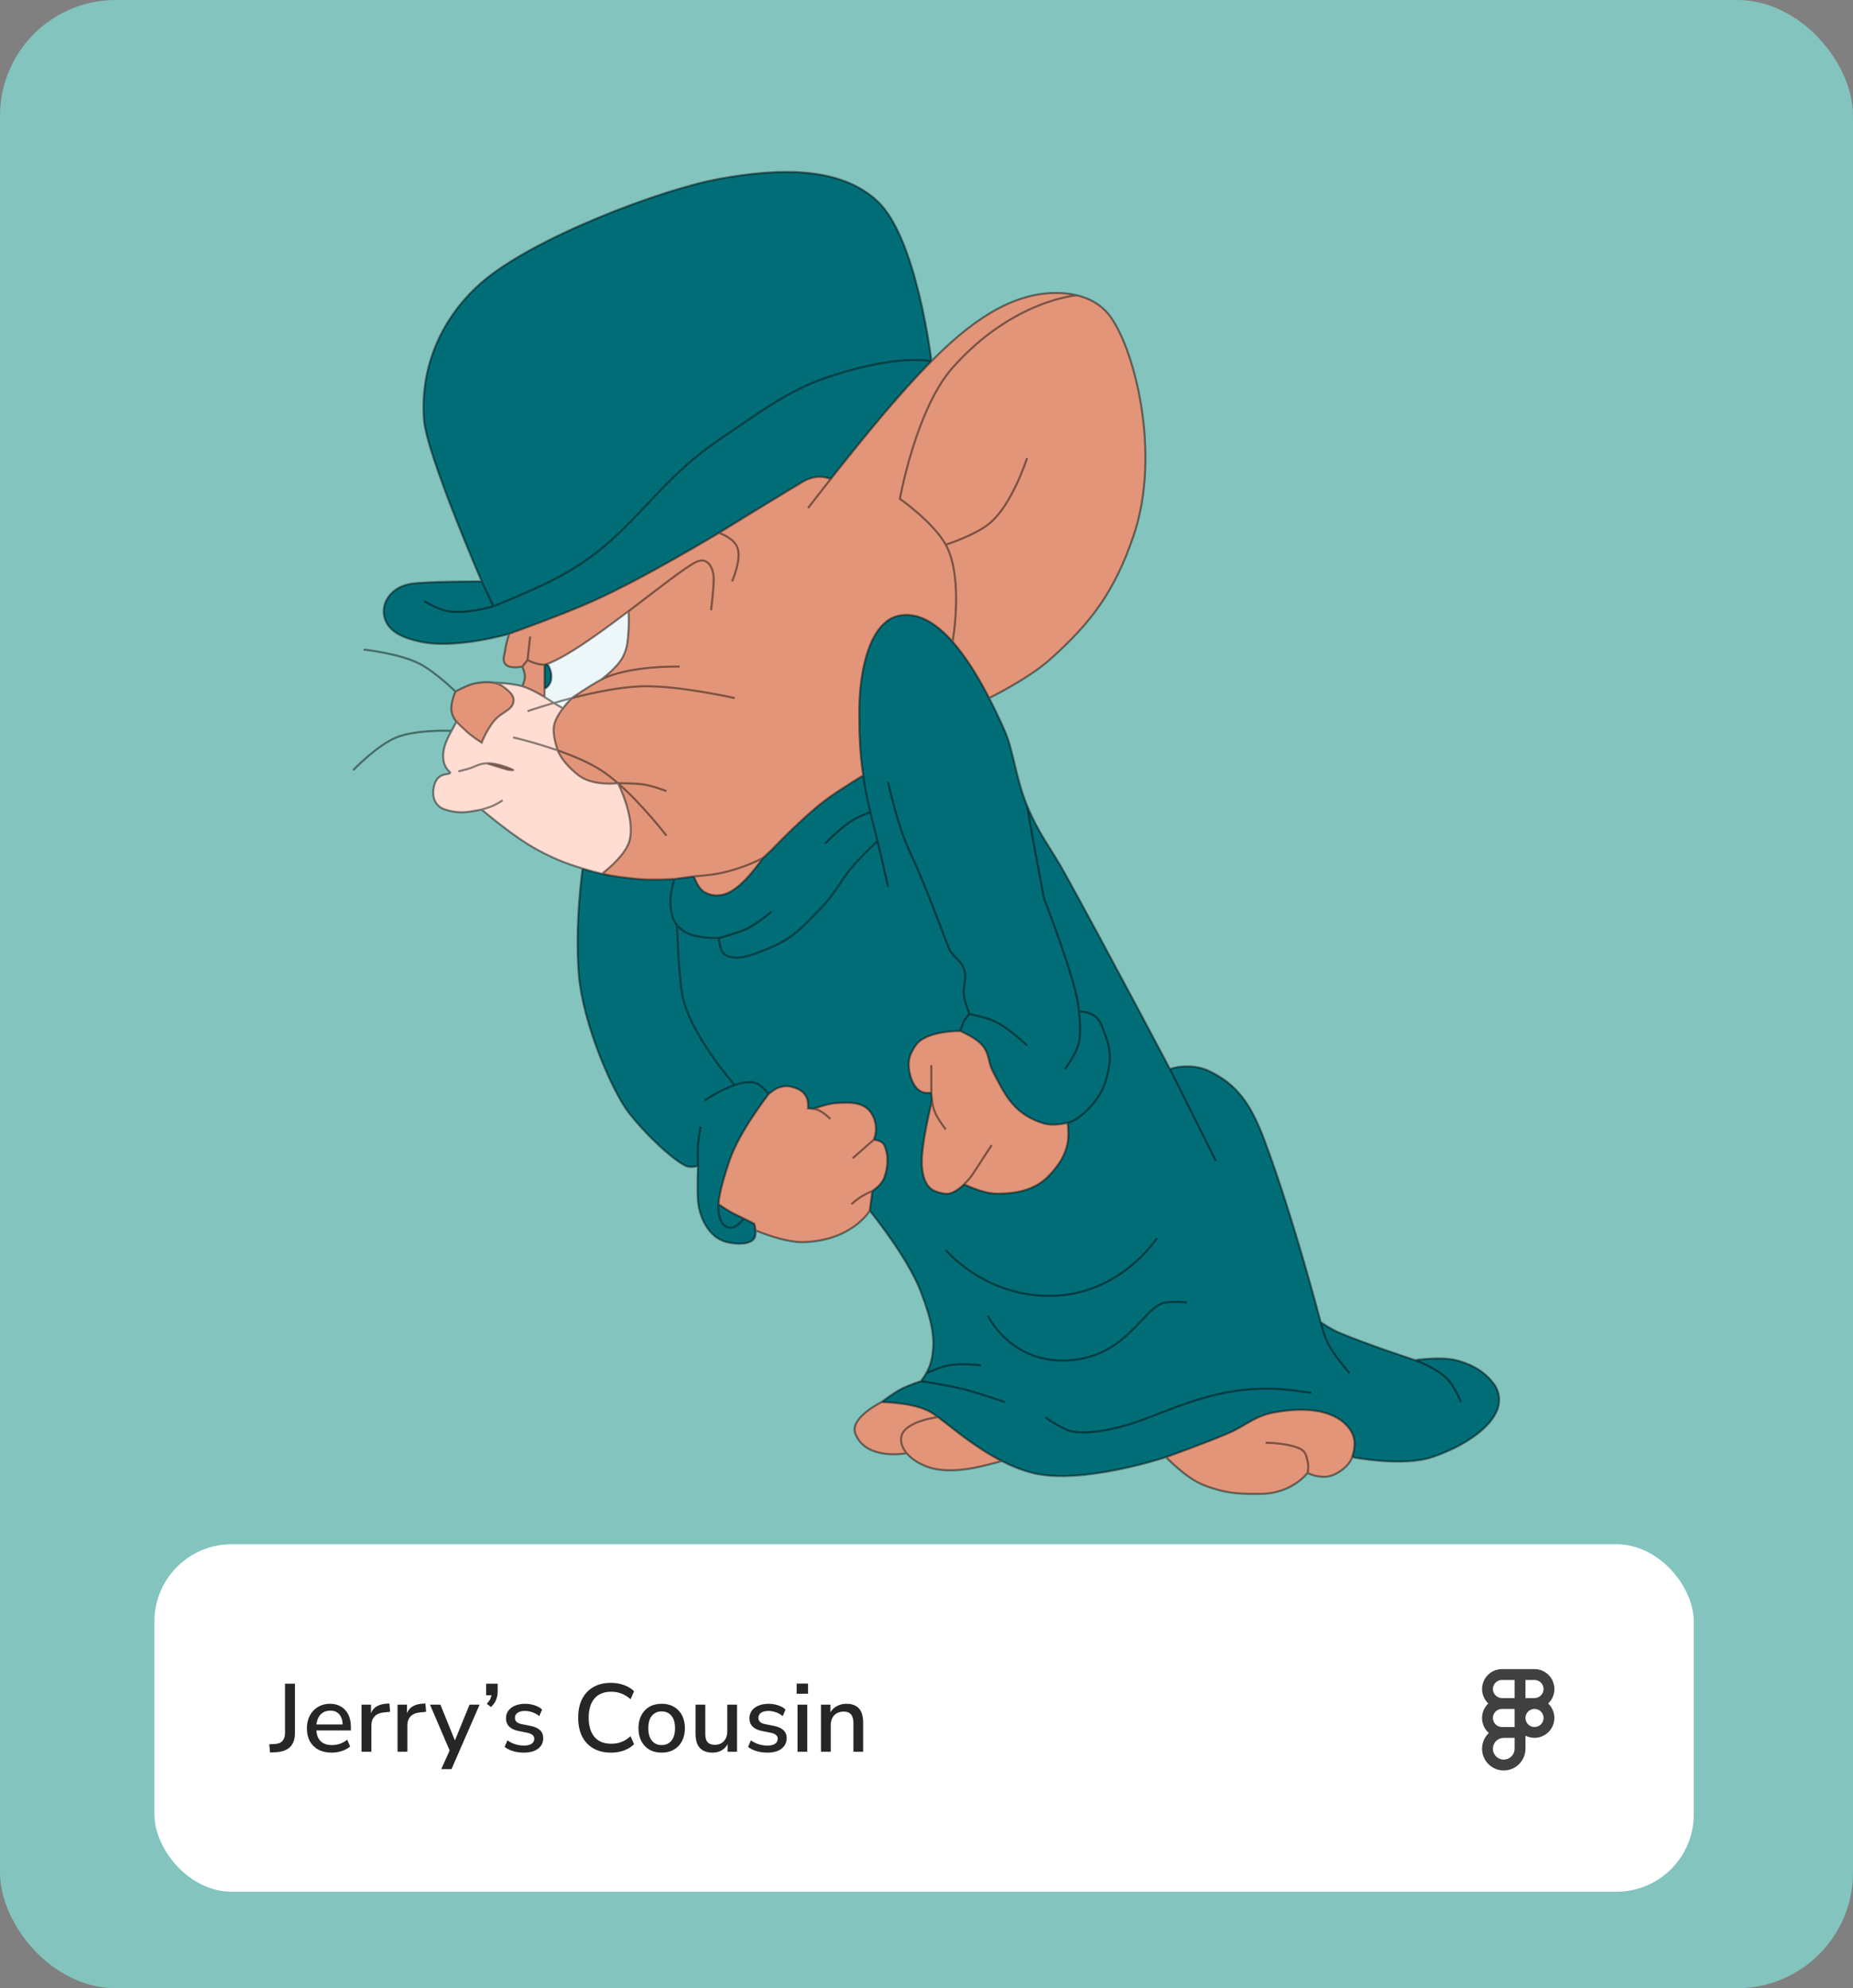 <svg width="384" height="412" viewBox="0 0 384 412" fill="none" xmlns="http://www.w3.org/2000/svg">
<rect x="0" y="0" width="384" height="412" fill="#808080" stroke="none"/>
<rect width="384" height="412" rx="24" fill="#83C4BE"/>
<rect width="350" height="304" transform="translate(17 16)" fill="#83C4BE"/>
<path d="M234.837 111.239C240.896 93.659 234.832 71.303 229.675 65.054C228.014 63.042 225.742 61.804 223.155 61.188C223.155 61.188 209.843 62.168 197.408 76.193C189.821 84.749 186.484 103.36 186.484 103.36C186.484 103.36 193.46 108.267 195.987 112.869C199.777 119.767 197.408 132.973 197.408 132.973C200.2 136.135 202.753 140.323 204.986 144.654C204.986 144.654 213.012 140.713 217.454 136.776C226.287 128.948 230.991 122.397 234.837 111.239Z" fill="#E29579"/>
<path d="M154.154 252.508L156.323 253.595C156.323 253.595 156.502 254.231 156.563 254.954C156.563 254.954 162.598 257.556 166.647 257.399C176.699 257.007 180.239 250.878 180.239 250.878L180.774 246.803C180.774 246.803 182.632 245.637 183.219 244.087C184.011 241.994 184.222 239.296 183.219 237.295C182.677 236.213 181.045 236.208 181.045 236.208C181.045 236.208 182.267 233.763 180.774 231.046C179.281 228.33 176.381 228.383 173.167 228.601C171.412 228.721 168.549 229.786 168.549 229.786C167.987 229.706 167.462 229.688 167.462 229.688C167.462 229.688 167.538 228.296 167.19 227.515C166.639 226.273 165.767 225.757 164.473 225.341C163.362 224.984 162.6 224.995 161.485 225.341C160.529 225.638 159.312 226.7 159.312 226.7C159.312 226.7 153.115 234.601 151.161 240.555C150.109 243.763 149.083 246.972 148.897 249.52C148.897 249.52 150.513 250.652 151.433 251.15C152.354 251.648 154.154 252.508 154.154 252.508Z" fill="#E29579"/>
<path d="M194.366 293.653C194.366 293.653 187.179 294.506 186.759 297.878C186.617 299.027 187.055 300.147 187.888 301.138C188.826 302.256 190.266 303.21 191.936 303.855C195.453 305.213 199.8 304.67 203.332 303.855C205.185 303.427 207.612 302.768 207.612 302.768C202.011 299.914 197.307 295.826 194.366 293.653Z" fill="#E29579"/>
<path d="M193.008 292.716C189.545 290.585 182.684 290.543 182.684 290.543C182.684 290.543 176.005 293.785 177.251 297.063C179.42 302.768 187.888 301.138 187.888 301.138C187.055 300.147 186.617 299.027 186.759 297.878C187.179 294.506 194.366 293.653 194.366 293.653C193.86 293.278 193.406 292.961 193.008 292.716Z" fill="#E29579"/>
<path d="M254.402 297.063C249.487 299.149 241.633 301.953 241.633 301.953C241.633 301.953 245.792 306.279 249.24 307.658C254.402 309.723 257.662 309.56 261.193 309.56C267.736 309.56 270.974 305.213 270.974 305.213C270.974 305.213 272.277 306.028 274.505 306.028C276.679 306.028 279.624 303.855 280.211 301.953C281.002 299.388 280.944 297.405 279.124 295.433C275.864 291.901 269.841 291.599 263.91 292.716C259.898 293.472 258.16 295.467 254.402 297.063Z" fill="#E29579"/>
<path d="M108.781 140.308C108.755 141.08 108.237 142.209 108.237 142.209C109.738 142.655 111.53 143.639 112.856 144.446V142.753V137.71C111.338 137.86 109.324 136.776 109.324 136.776L108.237 138.134C108.237 138.134 108.81 139.433 108.781 140.308Z" fill="#E29579"/>
<path d="M146.004 184.862C147.474 185.711 149.038 185.743 150.623 185.134C154.154 183.775 158.077 177.798 158.077 177.798C158.077 177.798 154.154 179.978 148.993 180.995C147.001 181.387 143.831 181.602 143.831 181.602C143.831 181.602 144.523 184.007 146.004 184.862Z" fill="#E29579"/>
<path d="M177.251 178.885C178.958 177 181.841 174.267 181.841 174.267C181.308 172.12 180.812 170.252 180.347 168.29C179.819 166.057 179.331 163.704 178.877 160.683C178.877 160.683 173.94 163.636 170.998 165.845C166.255 169.406 159.86 176.168 159.86 176.168L158.077 177.798C158.077 177.798 154.154 183.775 150.623 185.134C149.038 185.743 147.474 185.711 146.004 184.862C144.523 184.007 143.831 181.602 143.831 181.602L139.751 182.145C139.751 182.145 138.846 185.024 138.936 187.035C139.026 189.04 139.242 190.425 140.295 191.694C140.588 192.048 140.947 192.393 141.386 192.74C143.769 194.625 148.993 194.371 148.993 194.371C148.993 194.371 149.059 197.185 150.351 197.902C152.772 199.247 156.125 197.84 159.751 196.318L159.86 196.272C164.444 194.348 166.607 191.809 170.183 188.122C173.345 184.862 174.202 182.252 177.251 178.885Z" fill="#016D77"/>
<path d="M138.936 187.035C138.846 185.024 139.751 182.145 139.751 182.145C139.751 182.145 135.102 182.428 132.144 182.145C129.223 181.866 127.093 181.59 124.751 181.059C123.519 180.779 122.229 180.429 120.734 179.972C120.734 179.972 119.104 191.11 119.919 201.706C120.734 212.301 127.084 226.428 130.243 230.503C134.152 235.546 139.751 240.555 142.196 241.642C143.069 242.029 144.641 241.642 144.641 241.642C144.641 241.642 144.42 246.542 144.641 248.977C144.913 251.965 146.699 256.463 150.623 257.399C152.81 257.92 155.452 257.942 156.323 256.584C156.584 256.177 156.612 255.537 156.563 254.954C156.502 254.231 156.323 253.595 156.323 253.595L154.154 252.508C154.154 252.508 152.525 254.651 151.161 254.41C149.825 254.175 149.261 253.024 148.993 251.693C148.862 251.047 148.839 250.316 148.897 249.52C149.083 246.972 150.109 243.763 151.161 240.555C153.115 234.601 159.312 226.7 159.312 226.7C159.312 226.7 157.92 224.983 156.867 224.526C155.633 223.991 153.935 224.261 152.248 224.839C152.248 224.839 142.832 214.203 141.386 206.052C140.566 201.434 140.295 191.694 140.295 191.694C139.242 190.425 139.026 189.04 138.936 187.035Z" fill="#016D77"/>
<path d="M124.538 159.596C122.039 157.986 118.704 156.595 115.572 155.499C115.572 155.499 116.387 157.966 119.919 160.683C122.908 162.982 128.069 162.304 128.069 162.304C126.893 161.279 125.699 160.345 124.538 159.596Z" fill="#E29579"/>
<path d="M99.815 153.891C99.815 153.891 100.729 151.503 102.26 149.545C102.97 148.636 103.781 148.103 104.501 147.63C105.334 147.082 106.044 146.615 106.335 145.741C106.848 144.205 105.468 143.168 104.162 142.209C103.651 141.834 103.006 141.588 102.26 141.459C101.101 141.258 99.701 141.341 98.185 141.666C96.873 141.947 94.382 143.296 94.382 143.296C94.382 143.296 93.285 145.773 93.567 147.371C93.731 148.303 94.101 148.96 94.596 149.545C94.939 149.948 95.341 150.317 95.778 150.717C96.027 150.946 96.288 151.185 96.555 151.446C97.692 152.56 99.815 153.891 99.815 153.891Z" fill="#E29579"/>
<path d="M99.815 120.476L102.26 125.637C102.26 125.637 110.9 122.222 116.116 119.389C130.992 111.308 134.991 100.65 148.993 91.135C156.939 85.735 163.162 81.148 170.183 78.638C185.566 73.139 193.033 74.835 193.033 74.835C193.033 74.835 190.011 49.297 181.841 41.691C174.165 34.544 161.738 34.756 148.993 37.072C137.035 39.245 110.411 49.297 99.815 58.534C91.484 65.797 87.014 76.04 87.862 87.06C88.405 94.123 99.815 120.476 99.815 120.476Z" fill="#016D77"/>
<path d="M118.513 144.654C118.513 144.654 121.916 142.236 124.538 140.851C124.538 140.851 128.015 138.327 129.156 135.961C130.096 134.012 130.068 132.684 130.243 130.527C130.365 129.024 130.243 126.664 130.243 126.664C125.776 130.046 121.073 133.485 117.268 135.689C115.83 136.523 114.519 137.18 113.399 137.591C113.399 137.591 114.531 138.854 114.217 140.851C114.003 142.209 112.856 142.753 112.856 142.753V144.446C113.972 145.126 114.757 145.68 114.757 145.68C115.896 145.352 117.165 145.001 118.513 144.654Z" fill="#EDF7F9"/>
<path d="M112.856 142.753C112.856 142.753 114.003 142.209 114.217 140.851C114.531 138.854 113.399 137.591 113.399 137.591C113.229 137.653 113.046 137.692 112.856 137.71V142.753Z" fill="#016D77"/>
<path d="M118.513 144.654C117.165 145.001 115.896 145.352 114.757 145.68L116.659 146.762C117.592 145.533 118.513 144.654 118.513 144.654Z" fill="#EDF7F9"/>
<path d="M148.993 110.424C148.993 110.424 163.139 101.741 166.375 99.829C169.612 97.916 172.123 99.297 172.123 99.297C176.097 94.267 181.879 87.081 186.484 81.898C188.545 79.577 190.73 77.165 193.033 74.835C193.033 74.835 185.566 73.139 170.183 78.638C163.162 81.148 156.939 85.735 148.993 91.135C134.991 100.65 130.992 111.308 116.116 119.389C110.9 122.222 102.26 125.637 102.26 125.637L99.815 120.476C99.815 120.476 87.59 120.476 84.873 121.019C80.798 121.834 78.854 125.168 79.712 128.082C80.61 131.138 83.938 132.282 87.047 132.973C94.382 134.603 105.52 131.342 105.52 131.342C105.52 131.342 116.252 127.525 122.908 124.551C133.484 119.824 148.993 110.424 148.993 110.424Z" fill="#016D77"/>
<path d="M178.062 147.371C178.062 138.915 180.239 128.626 186.484 127.539C190.372 126.862 194.061 129.18 197.408 132.973C197.408 132.973 199.777 119.767 195.987 112.869C193.46 108.267 186.484 103.36 186.484 103.36C186.484 103.36 189.821 84.749 197.408 76.193C209.843 62.168 223.155 61.188 223.155 61.188C221.78 60.86 220.316 60.708 218.808 60.708C209.069 60.708 200.437 67.345 193.033 74.835C190.73 77.165 188.545 79.577 186.484 81.898C181.879 87.081 176.097 94.267 172.123 99.297C172.123 99.297 169.612 97.916 166.375 99.829C163.139 101.741 148.993 110.424 148.993 110.424C148.993 110.424 133.484 119.824 122.908 124.551C116.252 127.525 105.52 131.342 105.52 131.342C105.52 131.342 104.856 133.299 104.705 134.603C104.571 135.762 104.015 136.65 104.705 137.591C105.531 138.716 108.237 138.134 108.237 138.134L109.324 136.776C109.324 136.776 111.338 137.86 112.856 137.71C113.046 137.692 113.229 137.653 113.399 137.591C114.519 137.18 115.83 136.523 117.268 135.689C121.073 133.485 125.776 130.046 130.243 126.664C130.243 126.664 130.365 129.024 130.243 130.527C130.068 132.684 130.096 134.012 129.156 135.961C128.015 138.327 124.538 140.851 124.538 140.851C121.916 142.236 118.513 144.654 118.513 144.654C118.513 144.654 117.592 145.533 116.659 146.762C115.799 147.893 114.929 149.321 114.757 150.631C114.507 152.542 115.572 155.499 115.572 155.499C118.704 156.595 122.039 157.986 124.538 159.596C125.699 160.345 126.893 161.279 128.069 162.304C128.069 162.304 132.053 170.195 130.243 174.81C129.056 177.834 124.751 181.059 124.751 181.059C127.093 181.59 129.223 181.866 132.144 182.145C135.102 182.428 139.751 182.145 139.751 182.145L143.831 181.602C143.831 181.602 147.001 181.387 148.993 180.995C154.154 179.978 158.077 177.798 158.077 177.798L159.86 176.168C159.86 176.168 166.255 169.406 170.998 165.845C173.94 163.636 178.877 160.683 178.877 160.683C178.102 155.525 178.062 151.446 178.062 147.371Z" fill="#E29579"/>
<path fill-rule="evenodd" clip-rule="evenodd" d="M120.734 179.972C117.004 178.83 114.946 177.992 111.497 176.168C106.525 173.54 99.815 167.747 99.815 167.747C99.815 167.747 97.84 168.166 96.555 168.29C94.76 168.463 93.023 168.018 92.209 167.747C89.981 167.004 89.36 164.834 90.035 162.585C90.597 160.711 91.875 160.517 92.655 160.399C93.006 160.346 93.256 160.308 93.295 160.14C93.309 160.079 93.223 159.992 93.086 159.854C92.609 159.37 91.514 158.263 91.937 155.499C92.195 153.813 93.567 151.446 93.567 151.446L94.596 149.545C94.939 149.948 95.341 150.317 95.778 150.717C96.027 150.946 96.288 151.185 96.555 151.446C97.692 152.56 99.815 153.891 99.815 153.891C99.815 153.891 100.729 151.503 102.26 149.545C102.97 148.636 103.781 148.103 104.501 147.63C105.334 147.082 106.044 146.615 106.335 145.741C106.848 144.205 105.468 143.168 104.162 142.209C103.651 141.834 103.006 141.588 102.26 141.459C102.26 141.459 105.982 141.54 108.237 142.209C109.738 142.655 111.53 143.639 112.856 144.446C113.972 145.126 114.757 145.68 114.757 145.68L116.659 146.762C115.799 147.893 114.929 149.321 114.757 150.631C114.507 152.542 115.572 155.499 115.572 155.499C115.572 155.499 116.387 157.966 119.919 160.683C122.908 162.982 128.069 162.304 128.069 162.304C128.069 162.304 132.053 170.195 130.243 174.81C129.056 177.834 124.751 181.059 124.751 181.059C123.519 180.779 122.229 180.429 120.734 179.972ZM106.335 159.596C106.632 159.596 103.176 158.05 100.862 158.174C100.862 158.174 102.168 158.581 103.32 158.922C104.477 159.264 105.129 159.596 106.335 159.596Z" fill="#FFDDD3"/>
<path d="M100.862 158.174C103.176 158.05 106.632 159.596 106.335 159.596C105.129 159.596 104.477 159.264 103.32 158.922C102.168 158.581 100.862 158.174 100.862 158.174Z" fill="#E29579"/>
<path d="M151.161 254.41C152.525 254.651 154.154 252.508 154.154 252.508C154.154 252.508 152.354 251.648 151.433 251.15C150.513 250.652 148.897 249.52 148.897 249.52C148.839 250.316 148.862 251.047 148.993 251.693C149.261 253.024 149.825 254.175 151.161 254.41Z" fill="#016D77"/>
<path d="M203.599 216.648C202.218 215.002 198.98 213.659 198.98 213.659C198.98 213.659 191.876 213.513 189.744 216.648C188.629 218.286 188.138 219.571 188.385 221.538C188.671 223.815 189.744 226.104 191.645 226.428C192.168 226.517 193.004 226.428 193.004 226.428C193.004 226.428 193.039 227.173 193.155 228.058C193.155 228.058 190.559 238.162 191.102 242.185C191.645 246.208 193.192 246.896 195.72 247.347C197.134 247.599 198.673 246.486 199.795 245.4C199.795 245.4 203.662 247.347 206.587 247.347C209.847 247.347 214.282 246.948 217.454 243.543C219.365 241.492 220.742 239.507 221.258 236.751C221.55 235.187 221.258 232.676 221.258 232.676C218.504 233.232 217.03 233.281 214.466 232.133C209.729 230.012 208.177 226.681 205.772 222.081C204.714 220.056 205.068 218.398 203.599 216.648Z" fill="#E29579"/>
<path d="M180.239 250.878C180.239 250.878 188.078 260.457 190.835 267.722C193.175 273.889 193.951 277.606 193.008 281.849C192.777 282.887 192.351 283.828 191.936 284.566C191.374 285.566 190.835 286.196 190.835 286.196C190.835 286.196 188.281 287.037 186.759 287.826C185.062 288.707 182.684 290.543 182.684 290.543C182.684 290.543 189.545 290.585 193.008 292.716C193.406 292.961 193.86 293.278 194.366 293.653C197.307 295.826 202.011 299.914 207.612 302.768C209.615 303.789 211.733 304.652 213.927 305.213C224.042 307.801 241.633 301.953 241.633 301.953C241.633 301.953 249.487 299.149 254.402 297.063C258.16 295.467 259.898 293.472 263.91 292.716C269.841 291.599 275.864 291.901 279.124 295.433C280.944 297.405 281.002 299.388 280.211 301.953C280.211 301.953 290.649 304.017 296.783 301.953C303.159 299.808 309.008 295.976 310.366 291.901C310.903 290.291 310.776 288.372 309.551 286.739C307.921 284.566 305.505 282.799 301.673 281.849C298.48 281.058 293.251 281.849 293.251 281.849C293.251 281.849 283.527 278.681 277.494 276.144C275.786 275.426 273.69 273.971 273.69 273.971C273.69 273.971 268.024 252.25 262.009 236.208C259.156 228.601 256.303 224.798 250.87 222.081C246.619 219.956 242.448 221.538 242.448 221.538C242.448 221.538 229.388 196.765 220.714 181.059L220.679 180.995C217.642 175.509 215.313 172.929 212.836 166.932C212.836 166.932 213.808 172.565 214.466 176.168C215.183 180.099 216.368 186.22 216.368 186.22C216.368 186.22 222.616 202.249 223.431 208.226C223.487 208.633 223.542 209.083 223.594 209.56C223.594 209.56 225.234 209.671 226.148 210.128C228.07 211.087 228.376 212.737 229.136 214.746C230.413 218.12 230.165 220.525 229.136 223.983C227.78 228.541 223.322 232.26 221.258 232.676C221.258 232.676 221.55 235.187 221.258 236.751C220.742 239.507 219.365 241.492 217.454 243.543C214.282 246.948 209.847 247.347 206.587 247.347C203.662 247.347 199.795 245.4 199.795 245.4C198.673 246.486 197.134 247.599 195.72 247.347C193.192 246.896 191.645 246.208 191.102 242.185C190.559 238.162 193.155 228.058 193.155 228.058C193.039 227.173 193.004 226.428 193.004 226.428C193.004 226.428 192.168 226.517 191.645 226.428C189.744 226.104 188.671 223.815 188.385 221.538C188.138 219.571 188.629 218.286 189.744 216.648C191.876 213.513 198.98 213.659 198.98 213.659C198.98 213.659 202.218 215.002 203.599 216.648C205.068 218.398 204.714 220.056 205.772 222.081C208.177 226.681 209.729 230.012 214.466 232.133C217.03 233.281 218.504 233.232 221.258 232.676C223.322 232.26 227.78 228.541 229.136 223.983C230.165 220.525 230.413 218.12 229.136 214.746C228.376 212.737 228.07 211.087 226.148 210.128C225.234 209.671 223.594 209.56 223.594 209.56C223.542 209.083 223.487 208.633 223.431 208.226C222.616 202.249 216.368 186.22 216.368 186.22C216.368 186.22 215.183 180.099 214.466 176.168C213.808 172.565 212.836 166.932 212.836 166.932C210.488 161.246 210.019 155.521 208.217 151.446C207.236 149.227 206.155 146.921 204.986 144.654C202.753 140.323 200.2 136.135 197.408 132.973C194.061 129.18 190.372 126.862 186.484 127.539C180.239 128.626 178.062 138.915 178.062 147.371C178.062 151.446 178.102 155.525 178.877 160.683C179.331 163.704 179.819 166.057 180.347 168.29C180.812 170.252 181.308 172.12 181.841 174.267C181.841 174.267 178.958 177 177.251 178.885C174.202 182.252 173.345 184.862 170.183 188.122C166.607 191.809 164.444 194.348 159.86 196.272L159.751 196.318C156.125 197.84 152.772 199.247 150.351 197.902C149.059 197.185 148.993 194.371 148.993 194.371C148.993 194.371 143.769 194.625 141.386 192.74C140.947 192.393 140.588 192.048 140.295 191.694C140.295 191.694 140.566 201.434 141.386 206.052C142.832 214.203 152.248 224.839 152.248 224.839C153.935 224.261 155.633 223.991 156.867 224.526C157.92 224.983 159.312 226.7 159.312 226.7C159.312 226.7 160.529 225.638 161.485 225.341C162.6 224.995 163.362 224.984 164.473 225.341C165.767 225.757 166.639 226.273 167.19 227.515C167.538 228.296 167.462 229.688 167.462 229.688C167.462 229.688 167.987 229.706 168.549 229.786C168.549 229.786 171.412 228.721 173.167 228.601C176.381 228.383 179.281 228.33 180.774 231.046C182.267 233.763 181.045 236.208 181.045 236.208C181.045 236.208 182.677 236.213 183.219 237.295C184.222 239.296 184.011 241.994 183.219 244.087C182.632 245.637 180.774 246.803 180.774 246.803L180.239 250.878Z" fill="#016D77"/>
<path d="M180.239 250.878C180.239 250.878 188.078 260.457 190.835 267.722C193.175 273.889 193.951 277.606 193.008 281.849C192.777 282.887 192.351 283.828 191.936 284.566M180.239 250.878C180.239 250.878 176.699 257.007 166.647 257.399C162.598 257.556 156.563 254.954 156.563 254.954M180.239 250.878L180.774 246.803M190.835 286.196C190.835 286.196 188.281 287.037 186.759 287.826C185.062 288.707 182.684 290.543 182.684 290.543M190.835 286.196C190.835 286.196 196.176 286.994 199.528 287.826C202.98 288.683 208.222 290.543 208.222 290.543M190.835 286.196C190.835 286.196 191.374 285.566 191.936 284.566M182.684 290.543C182.684 290.543 189.545 290.585 193.008 292.716C193.406 292.961 193.86 293.278 194.366 293.653M182.684 290.543C182.684 290.543 176.005 293.785 177.251 297.063C179.42 302.768 187.888 301.138 187.888 301.138M191.936 284.566C191.936 284.566 194.67 283.311 196.54 282.936C199.14 282.413 203.332 282.936 203.332 282.936M241.633 301.953C241.633 301.953 224.042 307.801 213.927 305.213C211.733 304.652 209.615 303.789 207.612 302.768M241.633 301.953C241.633 301.953 249.487 299.149 254.402 297.063C258.16 295.467 259.898 293.472 263.91 292.716C269.841 291.599 275.864 291.901 279.124 295.433C280.944 297.405 281.002 299.388 280.211 301.953M241.633 301.953C241.633 301.953 245.792 306.279 249.24 307.658C254.402 309.723 257.662 309.56 261.193 309.56C267.736 309.56 270.974 305.213 270.974 305.213M194.366 293.653C194.366 293.653 187.179 294.506 186.759 297.878C186.617 299.027 187.055 300.147 187.888 301.138M194.366 293.653C197.307 295.826 202.011 299.914 207.612 302.768M207.612 302.768C207.612 302.768 205.185 303.427 203.332 303.855C199.8 304.67 195.453 305.213 191.936 303.855C190.266 303.21 188.826 302.256 187.888 301.138M280.211 301.953C279.624 303.855 276.679 306.028 274.505 306.028C272.277 306.028 270.974 305.213 270.974 305.213M280.211 301.953C280.211 301.953 290.649 304.017 296.783 301.953C303.159 299.808 309.008 295.976 310.366 291.901C310.903 290.291 310.776 288.372 309.551 286.739C307.921 284.566 305.505 282.799 301.673 281.849C298.48 281.058 293.251 281.849 293.251 281.849M270.974 305.213C270.974 305.213 271.276 304.045 270.974 302.768C270.628 301.308 270.465 300.608 269.072 300.051C266.355 298.965 262.28 298.965 262.28 298.965M293.251 281.849C293.251 281.849 298.288 283.669 300.314 286.196C301.71 287.936 302.759 290.543 302.759 290.543M293.251 281.849C293.251 281.849 283.527 278.681 277.494 276.144C275.786 275.426 273.69 273.971 273.69 273.971M273.69 273.971C273.69 273.971 274.487 277.305 275.592 279.132C276.965 281.402 279.667 284.566 279.667 284.566M273.69 273.971C273.69 273.971 268.024 252.25 262.009 236.208C259.156 228.601 256.303 224.798 250.87 222.081C246.619 219.956 242.448 221.538 242.448 221.538M216.639 293.653C216.639 293.653 217.998 294.845 220.986 296.248C223.974 297.651 231.038 296.248 235.656 294.618C243.697 291.78 252.563 287.122 264.997 287.826C267.664 287.977 271.789 288.641 271.789 288.641M204.686 272.612C204.686 272.612 209.627 282.981 222.073 281.849C234.026 280.762 237.015 270.44 241.633 269.896C243.846 269.634 245.98 269.896 245.98 269.896M195.992 259.029C195.992 259.029 203.871 268.537 217.454 268.537C232.125 268.537 239.731 256.584 239.731 256.584M242.448 221.538L251.957 240.555M242.448 221.538C242.448 221.538 229.388 196.765 220.714 181.059M220.714 181.059C220.702 181.037 220.691 181.016 220.679 180.995M220.714 181.059L220.679 180.995M212.836 166.932C210.488 161.246 210.019 155.521 208.217 151.446C207.236 149.227 206.155 146.921 204.986 144.654M212.836 166.932C215.313 172.929 217.642 175.509 220.679 180.995M212.836 166.932C212.836 166.932 213.808 172.565 214.466 176.168C215.183 180.099 216.368 186.22 216.368 186.22C216.368 186.22 222.616 202.249 223.431 208.226C223.487 208.633 223.542 209.083 223.594 209.56M178.877 160.683C178.102 155.525 178.062 151.446 178.062 147.371C178.062 138.915 180.239 128.626 186.484 127.539C190.372 126.862 194.061 129.18 197.408 132.973M178.877 160.683C179.331 163.704 179.819 166.057 180.347 168.29M178.877 160.683C178.877 160.683 173.94 163.636 170.998 165.845C166.255 169.406 159.86 176.168 159.86 176.168L158.077 177.798M184.038 183.775C184.038 183.775 183.208 180.133 182.68 177.798C182.391 176.517 182.111 175.356 181.841 174.267M184.038 162.041C184.038 162.041 185.944 170.938 188.385 176.168C192.189 184.319 194.905 192.197 196.535 196.272C197.355 198.322 199.125 198.787 199.795 200.891C200.473 203.013 199.394 204.404 199.795 206.596C200.056 208.015 200.882 210.128 200.882 210.128M200.882 210.128L199.795 211.486L198.98 213.659M200.882 210.128C200.882 210.128 203.949 210.709 205.772 211.486C208.916 212.825 212.836 216.648 212.836 216.648M220.714 221.538C220.714 221.538 222.757 218.726 223.431 216.648C223.991 214.919 223.848 211.915 223.594 209.56M198.98 213.659C198.98 213.659 202.218 215.002 203.599 216.648C205.068 218.398 204.714 220.056 205.772 222.081C208.177 226.681 209.729 230.012 214.466 232.133C217.03 233.281 218.504 233.232 221.258 232.676M198.98 213.659C198.98 213.659 191.876 213.513 189.744 216.648C188.629 218.286 188.138 219.571 188.385 221.538C188.671 223.815 189.744 226.104 191.645 226.428C192.168 226.517 193.004 226.428 193.004 226.428M221.258 232.676C223.322 232.26 227.78 228.541 229.136 223.983C230.165 220.525 230.413 218.12 229.136 214.746C228.376 212.737 228.07 211.087 226.148 210.128C225.234 209.671 223.594 209.56 223.594 209.56M221.258 232.676C221.258 232.676 221.55 235.187 221.258 236.751C220.742 239.507 219.365 241.492 217.454 243.543C214.282 246.948 209.847 247.347 206.587 247.347C203.662 247.347 199.795 245.4 199.795 245.4M193.004 226.428V220.723M193.004 226.428C193.004 226.428 193.039 227.173 193.155 228.058M195.992 234.035C195.992 234.035 194.129 231.722 193.547 229.96C193.364 229.405 193.239 228.695 193.155 228.058M205.501 237.295L201.426 243.543C201.426 243.543 200.766 244.462 199.795 245.4M199.795 245.4C198.673 246.486 197.134 247.599 195.72 247.347C193.192 246.896 191.645 246.208 191.102 242.185C190.559 238.162 193.155 228.058 193.155 228.058M181.841 174.267C181.841 174.267 178.958 177 177.251 178.885C174.202 182.252 173.345 184.862 170.183 188.122C166.607 191.809 164.444 194.348 159.86 196.272M181.841 174.267C181.308 172.12 180.812 170.252 180.347 168.29M159.86 196.272L159.751 196.318M159.86 196.272C159.823 196.287 159.787 196.303 159.751 196.318M148.993 194.371C148.993 194.371 149.059 197.185 150.351 197.902C152.772 199.247 156.125 197.84 159.751 196.318M148.993 194.371C148.993 194.371 152.253 193.533 154.154 192.74C156.74 191.663 159.86 188.937 159.86 188.937M148.993 194.371C148.993 194.371 143.769 194.625 141.386 192.74C140.947 192.393 140.588 192.048 140.295 191.694M170.998 174.81C170.998 174.81 174.464 171.151 177.251 169.648C178.413 169.022 180.347 168.29 180.347 168.29M143.831 181.602C143.831 181.602 144.523 184.007 146.004 184.862C147.474 185.711 149.038 185.743 150.623 185.134C154.154 183.775 158.077 177.798 158.077 177.798M143.831 181.602C143.831 181.602 147.001 181.387 148.993 180.995C154.154 179.978 158.077 177.798 158.077 177.798M143.831 181.602L139.751 182.145M139.751 182.145C139.751 182.145 138.846 185.024 138.936 187.035C139.026 189.04 139.242 190.425 140.295 191.694M139.751 182.145C139.751 182.145 135.102 182.428 132.144 182.145C129.223 181.866 127.093 181.59 124.751 181.059M120.734 179.972C117.004 178.83 114.946 177.992 111.497 176.168C106.525 173.54 99.815 167.747 99.815 167.747M120.734 179.972C120.734 179.972 119.104 191.11 119.919 201.706C120.734 212.301 127.084 226.428 130.243 230.503C134.152 235.546 139.751 240.555 142.196 241.642C143.069 242.029 144.641 241.642 144.641 241.642M120.734 179.972C122.229 180.429 123.519 180.779 124.751 181.059M99.815 167.747C99.815 167.747 97.84 168.166 96.555 168.29C94.76 168.463 93.023 168.018 92.209 167.747C89.981 167.004 89.36 164.834 90.035 162.585C90.597 160.711 91.875 160.517 92.655 160.399C93.006 160.346 93.256 160.308 93.295 160.14C93.309 160.079 93.223 159.992 93.086 159.854C92.609 159.37 91.514 158.263 91.937 155.499C92.195 153.813 93.567 151.446 93.567 151.446M99.815 167.747C99.815 167.747 101.345 167.35 102.26 166.932C103.038 166.576 104.162 165.845 104.162 165.845M144.641 241.642C144.641 241.642 144.514 238.988 144.641 237.295C144.754 235.799 145.185 233.491 145.185 233.491M144.641 241.642C144.641 241.642 144.42 246.542 144.641 248.977C144.913 251.965 146.699 256.463 150.623 257.399C152.81 257.92 155.452 257.942 156.323 256.584C156.584 256.177 156.612 255.537 156.563 254.954M154.154 252.508L156.323 253.595C156.323 253.595 156.502 254.231 156.563 254.954M154.154 252.508C154.154 252.508 152.525 254.651 151.161 254.41C149.825 254.175 149.261 253.024 148.993 251.693C148.862 251.047 148.839 250.316 148.897 249.52M154.154 252.508C154.154 252.508 152.354 251.648 151.433 251.15C150.513 250.652 148.897 249.52 148.897 249.52M159.312 226.7C159.312 226.7 153.115 234.601 151.161 240.555C150.109 243.763 149.083 246.972 148.897 249.52M159.312 226.7C159.312 226.7 157.92 224.983 156.867 224.526C155.633 223.991 153.935 224.261 152.248 224.839M159.312 226.7C159.312 226.7 160.529 225.638 161.485 225.341C162.6 224.995 163.362 224.984 164.473 225.341C165.767 225.757 166.639 226.273 167.19 227.515C167.538 228.296 167.462 229.688 167.462 229.688C167.462 229.688 167.987 229.706 168.549 229.786M146.004 228.058C146.004 228.058 149.107 225.915 152.248 224.839M140.295 191.694C140.295 191.694 140.566 201.434 141.386 206.052C142.832 214.203 152.248 224.839 152.248 224.839M180.774 246.803C180.774 246.803 179.41 247.395 178.6 247.89C177.695 248.443 176.427 249.52 176.427 249.52M180.774 246.803C180.774 246.803 182.632 245.637 183.219 244.087C184.011 241.994 184.222 239.296 183.219 237.295C182.677 236.213 181.045 236.208 181.045 236.208M172.08 231.861C172.08 231.861 170.596 230.358 169.364 229.96C169.124 229.882 168.832 229.826 168.549 229.786M168.549 229.786C168.549 229.786 171.412 228.721 173.167 228.601C176.381 228.383 179.281 228.33 180.774 231.046C182.267 233.763 181.045 236.208 181.045 236.208M181.045 236.208L176.699 240.012M167.462 105.262C167.462 105.262 168.854 103.453 170.998 100.725C171.353 100.273 171.729 99.796 172.123 99.297M204.986 144.654C204.986 144.654 213.012 140.713 217.454 136.776C226.287 128.948 230.991 122.397 234.837 111.239C240.896 93.659 234.832 71.303 229.675 65.054C228.014 63.042 225.742 61.804 223.155 61.188M204.986 144.654C202.753 140.323 200.2 136.135 197.408 132.973M195.987 112.869C193.46 108.267 186.484 103.36 186.484 103.36C186.484 103.36 189.821 84.749 197.408 76.193C209.843 62.168 223.155 61.188 223.155 61.188M195.987 112.869C199.777 119.767 197.408 132.973 197.408 132.973M195.987 112.869C195.987 112.869 201.952 110.977 204.986 108.522C209.749 104.668 212.836 94.938 212.836 94.938M223.155 61.188C221.78 60.86 220.316 60.708 218.808 60.708C209.069 60.708 200.437 67.345 193.033 74.835M109.324 147.371C109.324 147.371 111.516 146.614 114.757 145.68M152.248 144.654C152.248 144.654 140.717 142.048 133.231 142.209C128.725 142.307 123.147 143.462 118.513 144.654M106.335 152.805C106.335 152.805 110.71 153.797 115.572 155.499M138.121 173.18C138.121 173.18 133.277 166.844 128.069 162.304M94.382 143.296C94.382 143.296 90.261 139.275 87.047 137.591C82.876 135.405 75.365 134.603 75.365 134.603M94.382 143.296C94.382 143.296 96.873 141.947 98.185 141.666C99.701 141.341 101.101 141.258 102.26 141.459M94.382 143.296C94.382 143.296 93.285 145.773 93.567 147.371C93.731 148.303 94.101 148.96 94.596 149.545M73.191 159.596C73.191 159.596 78.088 154.46 82.157 152.805C86.313 151.114 93.567 151.446 93.567 151.446M93.567 151.446L94.596 149.545M118.513 144.654C118.513 144.654 121.916 142.236 124.538 140.851M118.513 144.654C117.165 145.001 115.896 145.352 114.757 145.68M118.513 144.654C118.513 144.654 117.592 145.533 116.659 146.762M115.572 155.499C118.704 156.595 122.039 157.986 124.538 159.596C125.699 160.345 126.893 161.279 128.069 162.304M115.572 155.499C115.572 155.499 114.507 152.542 114.757 150.631C114.929 149.321 115.799 147.893 116.659 146.762M115.572 155.499C115.572 155.499 116.387 157.966 119.919 160.683C122.908 162.982 128.069 162.304 128.069 162.304M128.069 162.304C128.069 162.304 131.513 162.26 133.503 162.585C135.491 162.909 138.121 163.943 138.121 163.943M128.069 162.304C128.069 162.304 132.053 170.195 130.243 174.81C129.056 177.834 124.751 181.059 124.751 181.059M124.538 140.851C130.204 137.857 140.838 138.134 140.838 138.134M124.538 140.851C124.538 140.851 128.015 138.327 129.156 135.961C130.096 134.012 130.068 132.684 130.243 130.527C130.365 129.024 130.243 126.664 130.243 126.664M100.862 158.174C99.046 158.271 98.463 158.924 96.909 159.349C96.16 159.554 94.986 159.854 94.986 159.854M100.862 158.174C103.176 158.05 106.632 159.596 106.335 159.596C105.129 159.596 104.477 159.264 103.32 158.922C102.168 158.581 100.862 158.174 100.862 158.174ZM94.596 149.545C94.939 149.948 95.341 150.317 95.778 150.717C96.027 150.946 96.288 151.185 96.555 151.446C97.692 152.56 99.815 153.891 99.815 153.891C99.815 153.891 100.729 151.503 102.26 149.545C102.97 148.636 103.781 148.103 104.501 147.63C105.334 147.082 106.044 146.615 106.335 145.741C106.848 144.205 105.468 143.168 104.162 142.209C103.651 141.834 103.006 141.588 102.26 141.459M102.26 141.459C102.26 141.459 105.982 141.54 108.237 142.209M108.237 142.209C108.237 142.209 108.755 141.08 108.781 140.308C108.81 139.433 108.237 138.134 108.237 138.134M108.237 142.209C109.738 142.655 111.53 143.639 112.856 144.446M114.757 145.68L116.659 146.762M114.757 145.68C114.757 145.68 113.972 145.126 112.856 144.446M148.993 110.424C148.993 110.424 163.139 101.741 166.375 99.829C169.612 97.916 172.123 99.297 172.123 99.297M148.993 110.424C148.993 110.424 133.484 119.824 122.908 124.551C116.252 127.525 105.52 131.342 105.52 131.342M148.993 110.424C148.993 110.424 151.982 111.382 152.792 113.412C153.764 115.85 151.705 120.476 151.705 120.476M108.237 138.134L109.324 136.776M108.237 138.134C108.237 138.134 105.531 138.716 104.705 137.591C104.015 136.65 104.571 135.762 104.705 134.603C104.856 133.299 105.52 131.342 105.52 131.342M109.867 131.886L109.324 136.776M109.324 136.776C109.324 136.776 111.338 137.86 112.856 137.71M113.399 137.591C114.519 137.18 115.83 136.523 117.268 135.689C121.073 133.485 125.776 130.046 130.243 126.664M113.399 137.591C113.229 137.653 113.046 137.692 112.856 137.71M113.399 137.591C113.399 137.591 114.531 138.854 114.217 140.851C114.003 142.209 112.856 142.753 112.856 142.753M147.358 126.452C147.358 126.452 147.901 122.106 147.901 119.932C147.901 117.759 146.675 115.316 144.37 116.401C142.065 117.485 136.376 122.021 130.243 126.664M105.52 131.342C105.52 131.342 94.382 134.603 87.047 132.973C83.938 132.282 80.61 131.138 79.712 128.082C78.854 125.168 80.798 121.834 84.873 121.019C87.59 120.476 99.815 120.476 99.815 120.476M112.856 142.753V137.71M112.856 142.753V144.446M99.815 120.476L102.26 125.637M99.815 120.476C99.815 120.476 88.405 94.123 87.862 87.06C87.014 76.04 91.484 65.797 99.815 58.534C110.411 49.297 137.035 39.245 148.993 37.072C161.738 34.756 174.165 34.544 181.841 41.691C190.011 49.297 193.033 74.835 193.033 74.835M102.26 125.637C102.26 125.637 95.821 127.58 91.937 126.452C90.25 125.963 87.862 124.551 87.862 124.551M102.26 125.637C102.26 125.637 110.9 122.222 116.116 119.389C130.992 111.308 134.991 100.65 148.993 91.135C156.939 85.735 163.162 81.148 170.183 78.638C185.566 73.139 193.033 74.835 193.033 74.835M193.033 74.835C190.73 77.165 188.545 79.577 186.484 81.898C181.879 87.081 176.097 94.267 172.123 99.297" stroke="black" stroke-opacity="0.45" stroke-width="0.427"/>
<rect x="32" y="320" width="319" height="72" rx="16" fill="white"/>
<path d="M55.96 363.16L55.8 361.46L57.1 361.38C57.54 361.34 57.9 361.233 58.18 361.06C58.46 360.873 58.673 360.62 58.82 360.3C58.98 359.98 59.06 359.593 59.06 359.14V348.9H61.12V359.14C61.12 359.94 60.98 360.627 60.7 361.2C60.42 361.773 60 362.213 59.44 362.52C58.893 362.827 58.213 363.013 57.4 363.08L55.96 363.16ZM68.758 363.18C67.691 363.18 66.771 362.98 65.998 362.58C65.238 362.167 64.644 361.587 64.218 360.84C63.804 360.08 63.598 359.18 63.598 358.14C63.598 357.127 63.804 356.24 64.218 355.48C64.631 354.72 65.198 354.127 65.918 353.7C66.638 353.273 67.458 353.06 68.378 353.06C69.284 353.06 70.058 353.26 70.698 353.66C71.351 354.047 71.851 354.6 72.198 355.32C72.544 356.04 72.718 356.9 72.718 357.9V358.58H65.198V357.34H71.358L71.018 357.62C71.018 356.62 70.798 355.847 70.358 355.3C69.918 354.753 69.284 354.48 68.458 354.48C67.831 354.48 67.298 354.627 66.858 354.92C66.431 355.213 66.105 355.62 65.878 356.14C65.651 356.66 65.538 357.267 65.538 357.96V358.08C65.538 358.853 65.658 359.507 65.898 360.04C66.151 360.56 66.518 360.953 66.998 361.22C67.478 361.487 68.071 361.62 68.778 361.62C69.338 361.62 69.885 361.533 70.418 361.36C70.965 361.173 71.478 360.887 71.958 360.5L72.558 361.9C72.118 362.3 71.551 362.613 70.858 362.84C70.165 363.067 69.465 363.18 68.758 363.18ZM74.92 363V353.24H76.88V355.58H76.68C76.893 354.78 77.273 354.173 77.82 353.76C78.38 353.347 79.12 353.107 80.04 353.04L80.7 353L80.84 354.72L79.62 354.84C78.753 354.92 78.093 355.193 77.64 355.66C77.187 356.127 76.96 356.767 76.96 357.58V363H74.92ZM82.381 363V353.24H84.341V355.58H84.141C84.354 354.78 84.734 354.173 85.281 353.76C85.841 353.347 86.581 353.107 87.501 353.04L88.161 353L88.301 354.72L87.081 354.84C86.214 354.92 85.554 355.193 85.101 355.66C84.648 356.127 84.421 356.767 84.421 357.58V363H82.381ZM91.447 366.6L93.367 362.32V363.18L89.107 353.24H91.267L94.547 361.34H93.987L97.307 353.24H99.387L93.567 366.6H91.447ZM101.755 353.74L100.875 353.06C101.128 352.78 101.328 352.527 101.475 352.3C101.621 352.06 101.721 351.82 101.775 351.58C101.841 351.34 101.875 351.093 101.875 350.84L102.435 351.28H100.735V348.9H103.135V350.52C103.135 350.92 103.088 351.3 102.995 351.66C102.915 352.02 102.775 352.373 102.575 352.72C102.375 353.053 102.101 353.393 101.755 353.74ZM108.555 363.18C108.035 363.18 107.528 363.133 107.035 363.04C106.542 362.947 106.088 362.813 105.675 362.64C105.262 362.467 104.895 362.253 104.575 362L105.155 360.64C105.488 360.867 105.842 361.067 106.215 361.24C106.588 361.4 106.975 361.52 107.375 361.6C107.788 361.68 108.188 361.72 108.575 361.72C109.282 361.72 109.815 361.593 110.175 361.34C110.535 361.087 110.715 360.747 110.715 360.32C110.715 359.973 110.595 359.707 110.355 359.52C110.115 359.32 109.755 359.167 109.275 359.06L107.375 358.68C106.548 358.507 105.922 358.2 105.495 357.76C105.068 357.32 104.855 356.76 104.855 356.08C104.855 355.467 105.022 354.933 105.355 354.48C105.688 354.027 106.155 353.68 106.755 353.44C107.355 353.187 108.048 353.06 108.835 353.06C109.288 353.06 109.728 353.107 110.155 353.2C110.582 353.293 110.982 353.427 111.355 353.6C111.742 353.773 112.068 353.993 112.335 354.26L111.755 355.62C111.502 355.393 111.208 355.2 110.875 355.04C110.555 354.88 110.222 354.76 109.875 354.68C109.528 354.587 109.182 354.54 108.835 354.54C108.128 354.54 107.595 354.673 107.235 354.94C106.888 355.193 106.715 355.54 106.715 355.98C106.715 356.313 106.822 356.587 107.035 356.8C107.248 357.013 107.582 357.167 108.035 357.26L109.935 357.64C110.802 357.813 111.455 358.107 111.895 358.52C112.348 358.933 112.575 359.493 112.575 360.2C112.575 360.813 112.408 361.347 112.075 361.8C111.742 362.253 111.268 362.6 110.655 362.84C110.055 363.067 109.355 363.18 108.555 363.18ZM126.616 363.18C125.19 363.18 123.97 362.887 122.956 362.3C121.943 361.713 121.163 360.88 120.616 359.8C120.083 358.707 119.816 357.42 119.816 355.94C119.816 354.46 120.083 353.18 120.616 352.1C121.163 351.02 121.943 350.187 122.956 349.6C123.97 349.013 125.19 348.72 126.616 348.72C127.576 348.72 128.47 348.873 129.296 349.18C130.136 349.473 130.836 349.9 131.396 350.46L130.676 352.12C130.063 351.573 129.43 351.18 128.776 350.94C128.136 350.687 127.436 350.56 126.676 350.56C125.156 350.56 123.996 351.027 123.196 351.96C122.396 352.893 121.996 354.22 121.996 355.94C121.996 357.66 122.396 358.993 123.196 359.94C123.996 360.873 125.156 361.34 126.676 361.34C127.436 361.34 128.136 361.22 128.776 360.98C129.43 360.727 130.063 360.327 130.676 359.78L131.396 361.44C130.836 362 130.136 362.433 129.296 362.74C128.47 363.033 127.576 363.18 126.616 363.18ZM137.129 363.18C136.142 363.18 135.289 362.973 134.569 362.56C133.862 362.147 133.309 361.56 132.909 360.8C132.509 360.04 132.309 359.147 132.309 358.12C132.309 357.08 132.509 356.187 132.909 355.44C133.309 354.68 133.862 354.093 134.569 353.68C135.289 353.267 136.142 353.06 137.129 353.06C138.102 353.06 138.942 353.267 139.649 353.68C140.369 354.093 140.929 354.68 141.329 355.44C141.729 356.2 141.929 357.093 141.929 358.12C141.929 359.147 141.729 360.04 141.329 360.8C140.929 361.56 140.369 362.147 139.649 362.56C138.942 362.973 138.102 363.18 137.129 363.18ZM137.109 361.62C137.949 361.62 138.622 361.32 139.129 360.72C139.635 360.12 139.889 359.253 139.889 358.12C139.889 356.973 139.635 356.107 139.129 355.52C138.622 354.933 137.949 354.64 137.109 354.64C136.282 354.64 135.615 354.933 135.109 355.52C134.602 356.107 134.349 356.973 134.349 358.12C134.349 359.253 134.602 360.12 135.109 360.72C135.615 361.32 136.282 361.62 137.109 361.62ZM147.677 363.18C146.891 363.18 146.231 363.033 145.697 362.74C145.177 362.447 144.784 362.013 144.517 361.44C144.264 360.853 144.137 360.12 144.137 359.24V353.24H146.157V359.26C146.157 359.78 146.224 360.213 146.357 360.56C146.504 360.907 146.724 361.16 147.017 361.32C147.324 361.48 147.704 361.56 148.157 361.56C148.664 361.56 149.111 361.447 149.497 361.22C149.884 360.993 150.184 360.667 150.397 360.24C150.611 359.813 150.717 359.32 150.717 358.76V353.24H152.737V363H150.777V360.86H151.037C150.771 361.607 150.344 362.18 149.757 362.58C149.171 362.98 148.477 363.18 147.677 363.18ZM159.004 363.18C158.484 363.18 157.977 363.133 157.484 363.04C156.991 362.947 156.537 362.813 156.124 362.64C155.711 362.467 155.344 362.253 155.024 362L155.604 360.64C155.937 360.867 156.291 361.067 156.664 361.24C157.037 361.4 157.424 361.52 157.824 361.6C158.237 361.68 158.637 361.72 159.024 361.72C159.731 361.72 160.264 361.593 160.624 361.34C160.984 361.087 161.164 360.747 161.164 360.32C161.164 359.973 161.044 359.707 160.804 359.52C160.564 359.32 160.204 359.167 159.724 359.06L157.824 358.68C156.997 358.507 156.371 358.2 155.944 357.76C155.517 357.32 155.304 356.76 155.304 356.08C155.304 355.467 155.471 354.933 155.804 354.48C156.137 354.027 156.604 353.68 157.204 353.44C157.804 353.187 158.497 353.06 159.284 353.06C159.737 353.06 160.177 353.107 160.604 353.2C161.031 353.293 161.431 353.427 161.804 353.6C162.191 353.773 162.517 353.993 162.784 354.26L162.204 355.62C161.951 355.393 161.657 355.2 161.324 355.04C161.004 354.88 160.671 354.76 160.324 354.68C159.977 354.587 159.631 354.54 159.284 354.54C158.577 354.54 158.044 354.673 157.684 354.94C157.337 355.193 157.164 355.54 157.164 355.98C157.164 356.313 157.271 356.587 157.484 356.8C157.697 357.013 158.031 357.167 158.484 357.26L160.384 357.64C161.251 357.813 161.904 358.107 162.344 358.52C162.797 358.933 163.024 359.493 163.024 360.2C163.024 360.813 162.857 361.347 162.524 361.8C162.191 362.253 161.717 362.6 161.104 362.84C160.504 363.067 159.804 363.18 159.004 363.18ZM165.092 350.98V348.88H167.452V350.98H165.092ZM165.272 363V353.24H167.292V363H165.272ZM170.135 363V353.24H172.095V355.32H171.875C172.168 354.573 172.628 354.013 173.255 353.64C173.882 353.253 174.602 353.06 175.415 353.06C176.188 353.06 176.828 353.207 177.335 353.5C177.855 353.78 178.242 354.213 178.495 354.8C178.748 355.373 178.875 356.1 178.875 356.98V363H176.855V357.1C176.855 356.54 176.782 356.087 176.635 355.74C176.488 355.38 176.268 355.113 175.975 354.94C175.682 354.767 175.302 354.68 174.835 354.68C174.302 354.68 173.828 354.793 173.415 355.02C173.015 355.247 172.702 355.573 172.475 356C172.262 356.427 172.155 356.92 172.155 357.48V363H170.135Z" fill="#262626"/>
<path d="M320.827 353C321.427 352.433 321.844 351.7 322.022 350.893C322.201 350.087 322.134 349.246 321.83 348.479C321.525 347.711 320.997 347.053 320.315 346.589C319.632 346.125 318.826 345.876 318 345.875H311.25C310.424 345.876 309.618 346.125 308.935 346.589C308.252 347.053 307.725 347.711 307.42 348.479C307.116 349.246 307.049 350.087 307.228 350.893C307.406 351.7 307.823 352.433 308.423 353C308.004 353.394 307.672 353.871 307.448 354.401C307.225 354.932 307.115 355.503 307.126 356.078C307.136 356.653 307.268 357.22 307.511 357.741C307.755 358.263 308.105 358.727 308.539 359.105C307.996 359.617 307.589 360.255 307.354 360.963C307.119 361.671 307.064 362.426 307.193 363.161C307.323 363.895 307.633 364.586 308.095 365.171C308.558 365.756 309.159 366.217 309.844 366.512C310.529 366.808 311.276 366.928 312.019 366.863C312.762 366.797 313.477 366.548 314.1 366.138C314.723 365.728 315.234 365.169 315.588 364.512C315.941 363.855 316.126 363.121 316.125 362.375V359.672C317.009 360.119 318.023 360.233 318.984 359.993C319.945 359.753 320.787 359.176 321.357 358.367C321.928 357.557 322.188 356.57 322.09 355.585C321.993 354.599 321.544 353.682 320.827 353ZM319.875 350C319.875 350.497 319.677 350.974 319.326 351.326C318.974 351.677 318.497 351.875 318 351.875H316.125V348.125H318C318.497 348.125 318.974 348.323 319.326 348.674C319.677 349.026 319.875 349.503 319.875 350ZM309.375 350C309.375 349.503 309.573 349.026 309.924 348.674C310.276 348.323 310.753 348.125 311.25 348.125H313.875V351.875H311.25C310.753 351.875 310.276 351.677 309.924 351.326C309.573 350.974 309.375 350.497 309.375 350ZM311.25 357.875C310.753 357.875 310.276 357.677 309.924 357.326C309.573 356.974 309.375 356.497 309.375 356C309.375 355.503 309.573 355.026 309.924 354.674C310.276 354.323 310.753 354.125 311.25 354.125H313.875V357.875H311.25ZM313.875 362.375C313.875 362.82 313.743 363.255 313.496 363.625C313.249 363.995 312.897 364.283 312.486 364.454C312.075 364.624 311.622 364.669 311.186 364.582C310.75 364.495 310.349 364.281 310.034 363.966C309.719 363.651 309.505 363.25 309.418 362.814C309.331 362.377 309.376 361.925 309.546 361.514C309.717 361.103 310.005 360.751 310.375 360.504C310.745 360.257 311.18 360.125 311.625 360.125H313.875V362.375ZM318 357.875C317.629 357.875 317.267 357.765 316.958 357.559C316.65 357.353 316.41 357.06 316.268 356.718C316.126 356.375 316.089 355.998 316.161 355.634C316.233 355.27 316.412 354.936 316.674 354.674C316.936 354.412 317.27 354.233 317.634 354.161C317.998 354.089 318.375 354.126 318.717 354.268C319.06 354.41 319.353 354.65 319.559 354.958C319.765 355.267 319.875 355.629 319.875 356C319.875 356.497 319.677 356.974 319.326 357.326C318.974 357.677 318.497 357.875 318 357.875Z" fill="#404040"/>
</svg>
